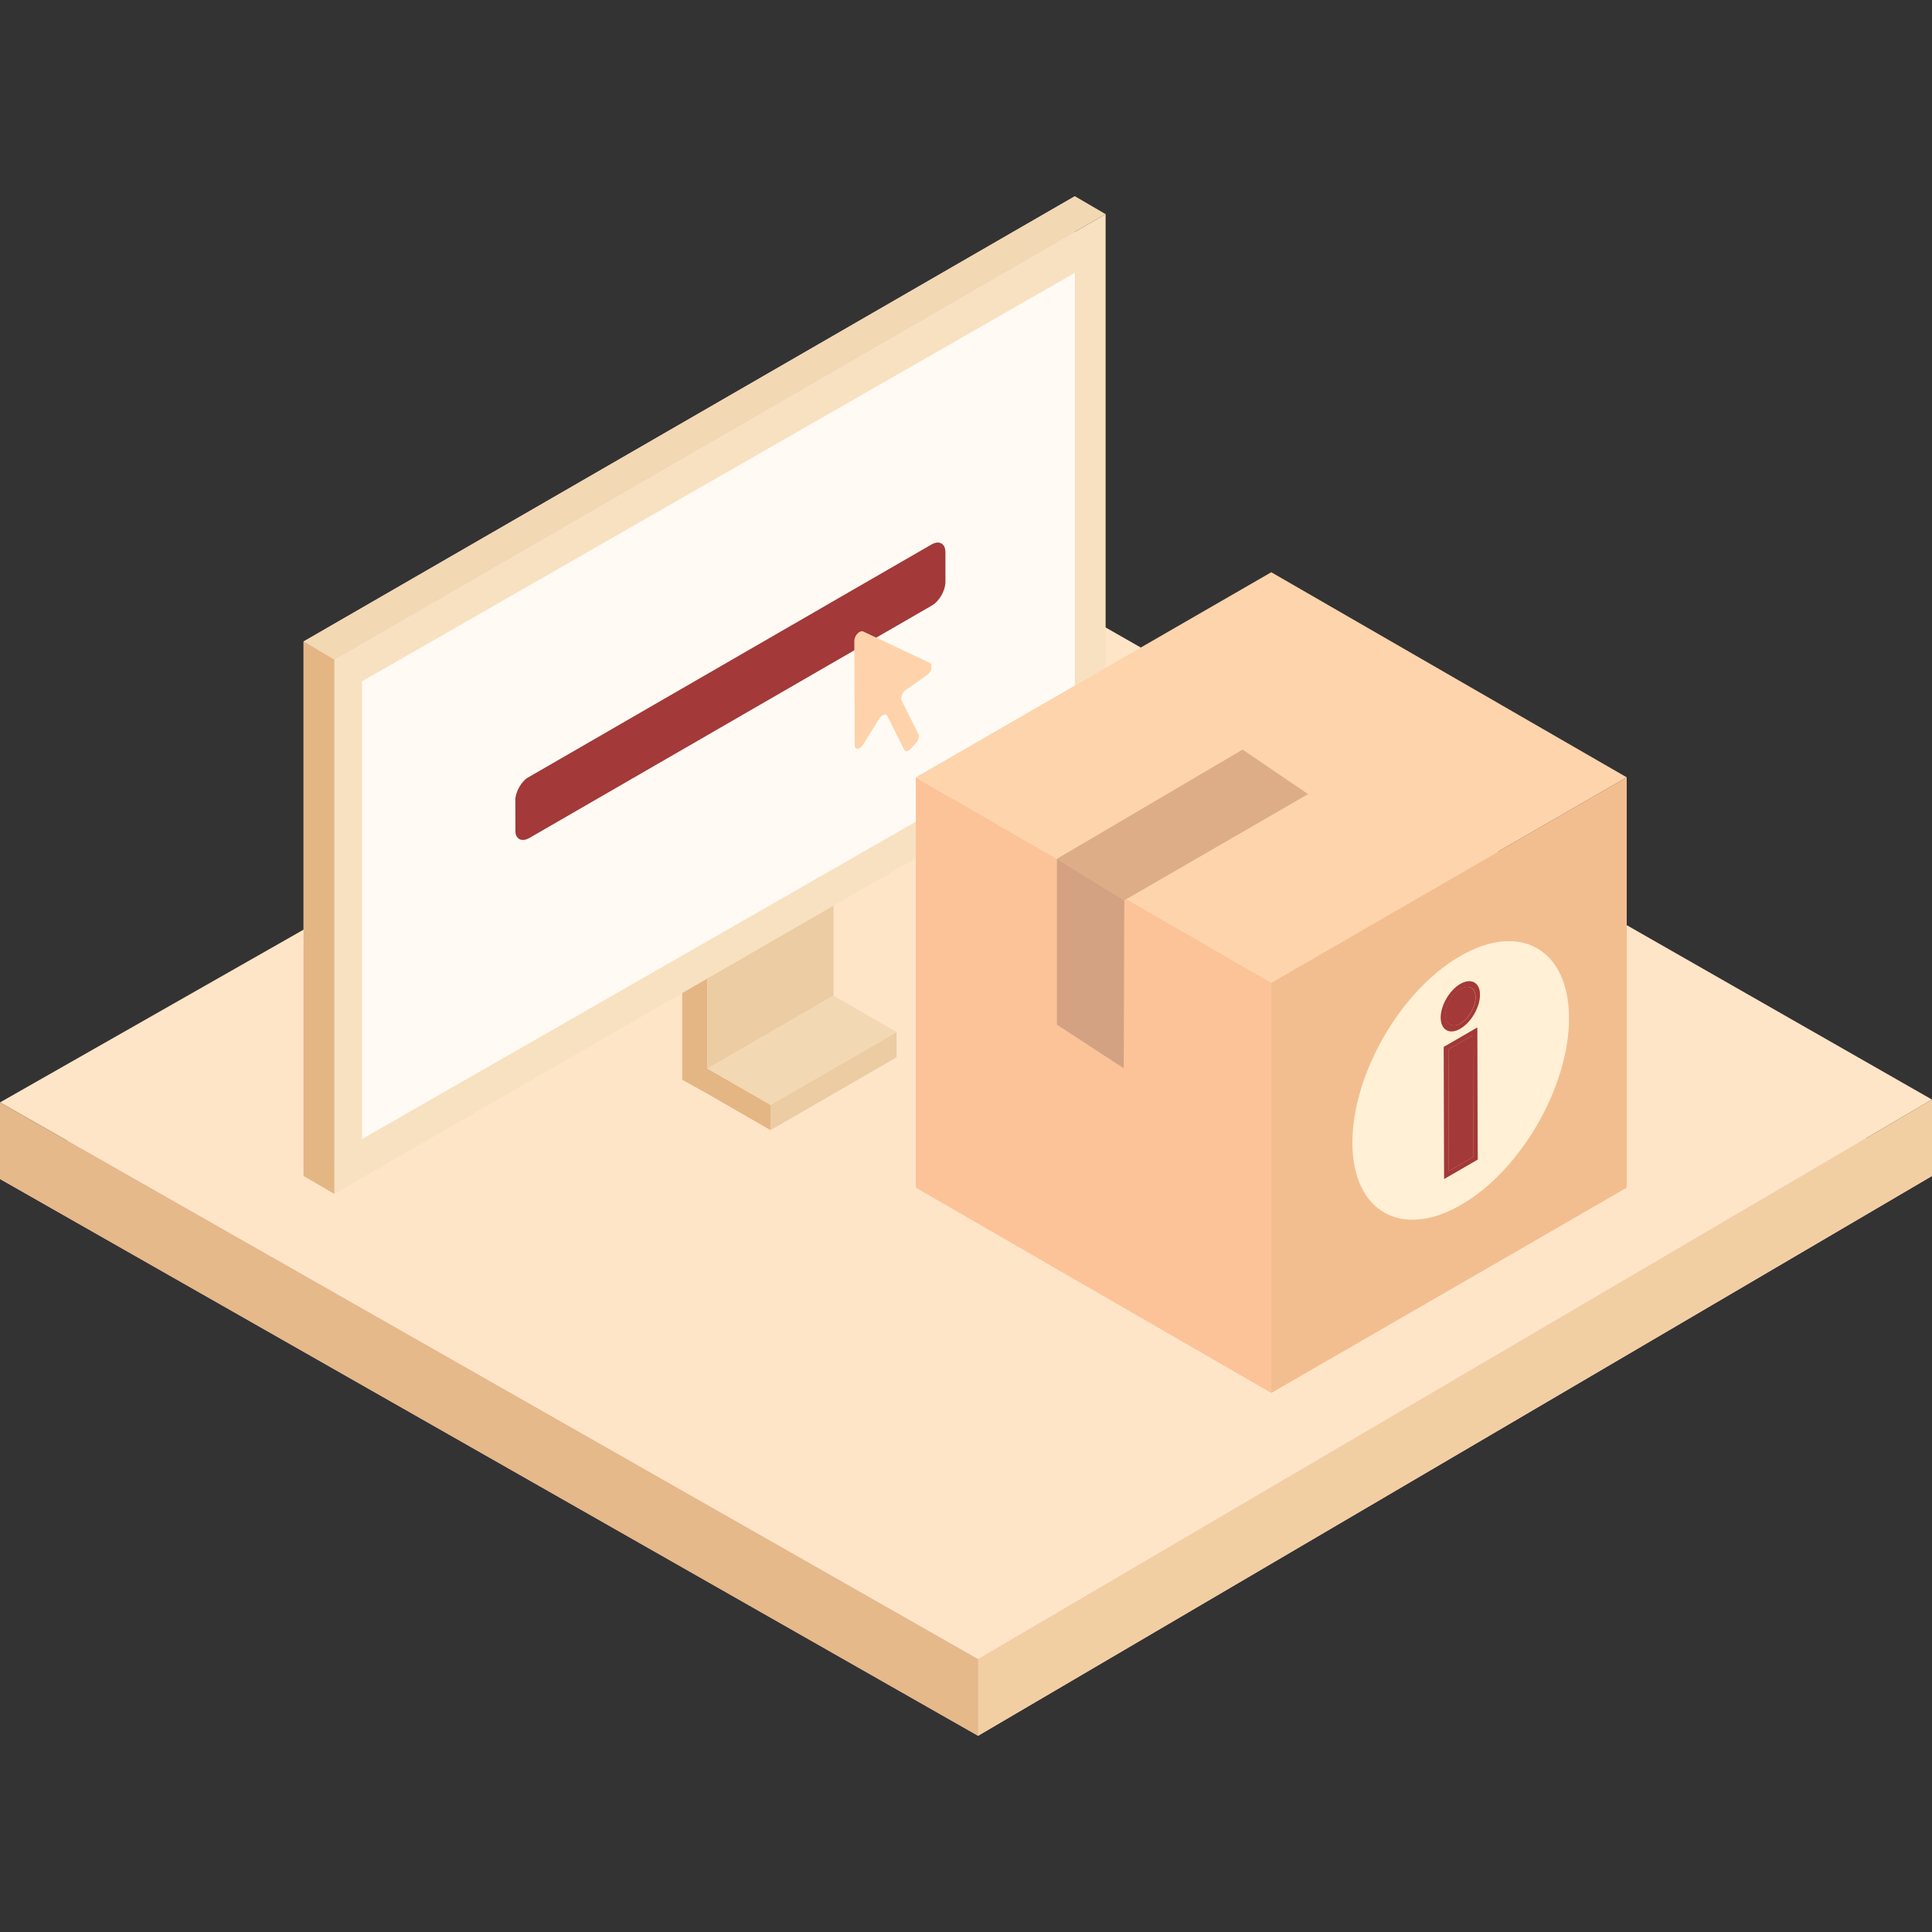 <svg xmlns="http://www.w3.org/2000/svg" xmlns:xlink="http://www.w3.org/1999/xlink" viewBox="0 0 1024 1024"><rect x="0" y="0" width="1024" height="1024" fill="#333333" stroke="none"/><path fill="#F7B8D3" d="M0 624.9L518.4 920 1024 623.3 514.3 332.2z"/><path fill="#FFE5C7" d="M0 584.3l518.4 295.1L1024 582.8 514.3 291.6z"/><path fill="#F2CFA2" d="M518.4 920v-40.6L1024 582.8v40.5z"/><path fill="#E5B989" d="M518.4 920L0 624.9v-40.6l518.4 295.1z"/><path fill="#E4B683" d="M408.4 585.6V599l-33.5-19.3-13.3-7.4v-91l13.3 7.8v77.2l11.6 6.7z"/><path fill="#EBCCA3" d="M441.8 450.5v77.2L375 566.3h-.1v-77.2z"/><path fill="#F7B8D3" d="M375 566.3h-.1z"/><path fill="#EBCCA3" d="M475.2 547v13.4L408.4 599v-13.4l55.3-31.9z"/><path fill="#F2D8B3" d="M475.2 547l-11.5 6.7-55.3 31.9-21.9-12.6-11.5-6.7 66.8-38.6z"/><path fill="#FDEEF5" d="M386.5 573l-11.6-6.7h.1z"/><path fill="#F7B8D3" d="M386.5 573l-11.6-6.7h.1z"/><path fill="#F9CBDF" d="M160.9 340l408.8-236v283.2L160.9 623.3z"/><path fill="#F8E1C0" d="M177.2 349.6L586 113.5v283.3l-408.8 236z"/><path fill="#FFFBF4" d="M191.9 361.1l377.8-216.5v242.6L191.9 603.7z"/><path fill="#F2D8B3" d="M177.2 349.6l-16.3-9.6 408.8-236 16.3 9.5z"/><path fill="#E4B683" d="M160.9 623.3l16.3 9.5V349.6l-16.3-9.6z"/><defs><path id="instant-stats-a" d="M273.2 448.5l-.1-32.5 228-131.7.1 32.6z"/></defs><clipPath id="instant-stats-b"><use xlink:href="#instant-stats-a" overflow="visible"/></clipPath><g clip-path="url(#instant-stats-b)"><path fill="#A33939" d="M493.7 288.6L280.4 411.7c-4.1 2.3-7.3 8-7.3 12.7V440c0 4.7 3.3 6.5 7.4 4.2L493.8 321c4.1-2.3 7.3-8 7.3-12.7v-15.6c0-4.6-3.3-6.5-7.4-4.1"/></g><defs><path id="instant-stats-c" d="M453 414.4l-.3-77.9 40.9-23.6.2 77.9z"/></defs><clipPath id="instant-stats-d"><use xlink:href="#instant-stats-c" overflow="visible"/></clipPath><g clip-path="url(#instant-stats-d)"><path fill="#FED3AC" d="M455.5 335c-1.4.8-2.7 2.8-2.7 4.7l.2 55.3c0 1.9 1.3 2.3 2.7 1.5.6-.4 1.2-1 1.8-1.8l8.5-13.8c.5-.8 1.2-1.5 1.8-1.8 1-.6 2-.5 2.5.4l8.9 17.8c.4.9 1.4 1 2.5.4.4-.2.7-.5 1.1-.9l2.6-2.8c1.4-1.5 2-3.7 1.4-4.9l-8.9-17.8c-.7-1.5.4-4.3 2.2-5.6l11.4-8c2.3-1.6 3.3-5.5 1.5-6.3l-35.7-16.8c-.6-.1-1.2 0-1.8.4"/></g><g><path fill="#FCC398" d="M485.4 629.5l188.4 108.8V520.8L485.4 412z"/><path fill="#F3BE8F" d="M673.8 738.3l188.4-108.8V412L673.8 520.8z"/><path fill="#FED4AC" d="M673.8 520.8L485.4 412l188.4-108.7L862.2 412z"/><path fill="#DDAD88" d="M560.2 455.2l98.4-57.9 34.7 23.6-97.4 56.3z"/><path fill="#D2A282" d="M560.2 455.2v87.9l35.4 23.1.3-89z"/><defs><path id="instant-stats-e" d="M717 671.8l-.4-131.9 114.8-66.3.4 131.9z"/></defs><clipPath id="instant-stats-f"><use xlink:href="#instant-stats-e" overflow="visible"/></clipPath><g clip-path="url(#instant-stats-f)"><path fill="#FFF0D6" d="M765.5 624.8l-.2-70 17.8-10.3.2 70-17.8 10.3m8.6-79.6c-5.7 3.3-10.4.6-10.4-5.9s4.6-14.5 10.4-17.8c5.7-3.3 10.4-.7 10.4 5.8 0 6.6-4.7 14.6-10.4 17.9m-.1-38.5c-31.7 18.3-57.3 62.7-57.2 99.1.1 36.4 25.9 51.1 57.6 32.8 31.7-18.3 57.3-62.7 57.2-99.1s-25.9-51.1-57.6-32.8"/><path fill="#A33939" d="M780.7 548.7l-13 7.5.2 64.5 13-7.5-.2-64.5m-6.7-24.5c-4.4 2.5-8 8.7-8 13.7s3.7 7.1 8 4.6c4.4-2.6 8-8.8 8-13.8 0-5.1-3.5-7.1-8-4.5"/><path fill="#A33939" d="M767.9 620.7l-.2-64.5 13-7.5.2 64.5-13 7.5m15.1-76.1l-17.8 10.3.2 70 17.8-10.3-.2-70m-8.9-2.1c-4.3 2.5-8 .4-8-4.6s3.6-11.1 8-13.7c4.5-2.6 8-.6 8 4.4 0 5.1-3.6 11.3-8 13.9m-.1-21c-5.7 3.3-10.4 11.3-10.4 17.8 0 6.6 4.7 9.3 10.4 5.9 5.7-3.3 10.4-11.4 10.4-18 0-6.4-4.6-9-10.4-5.7"/></g></g></svg>